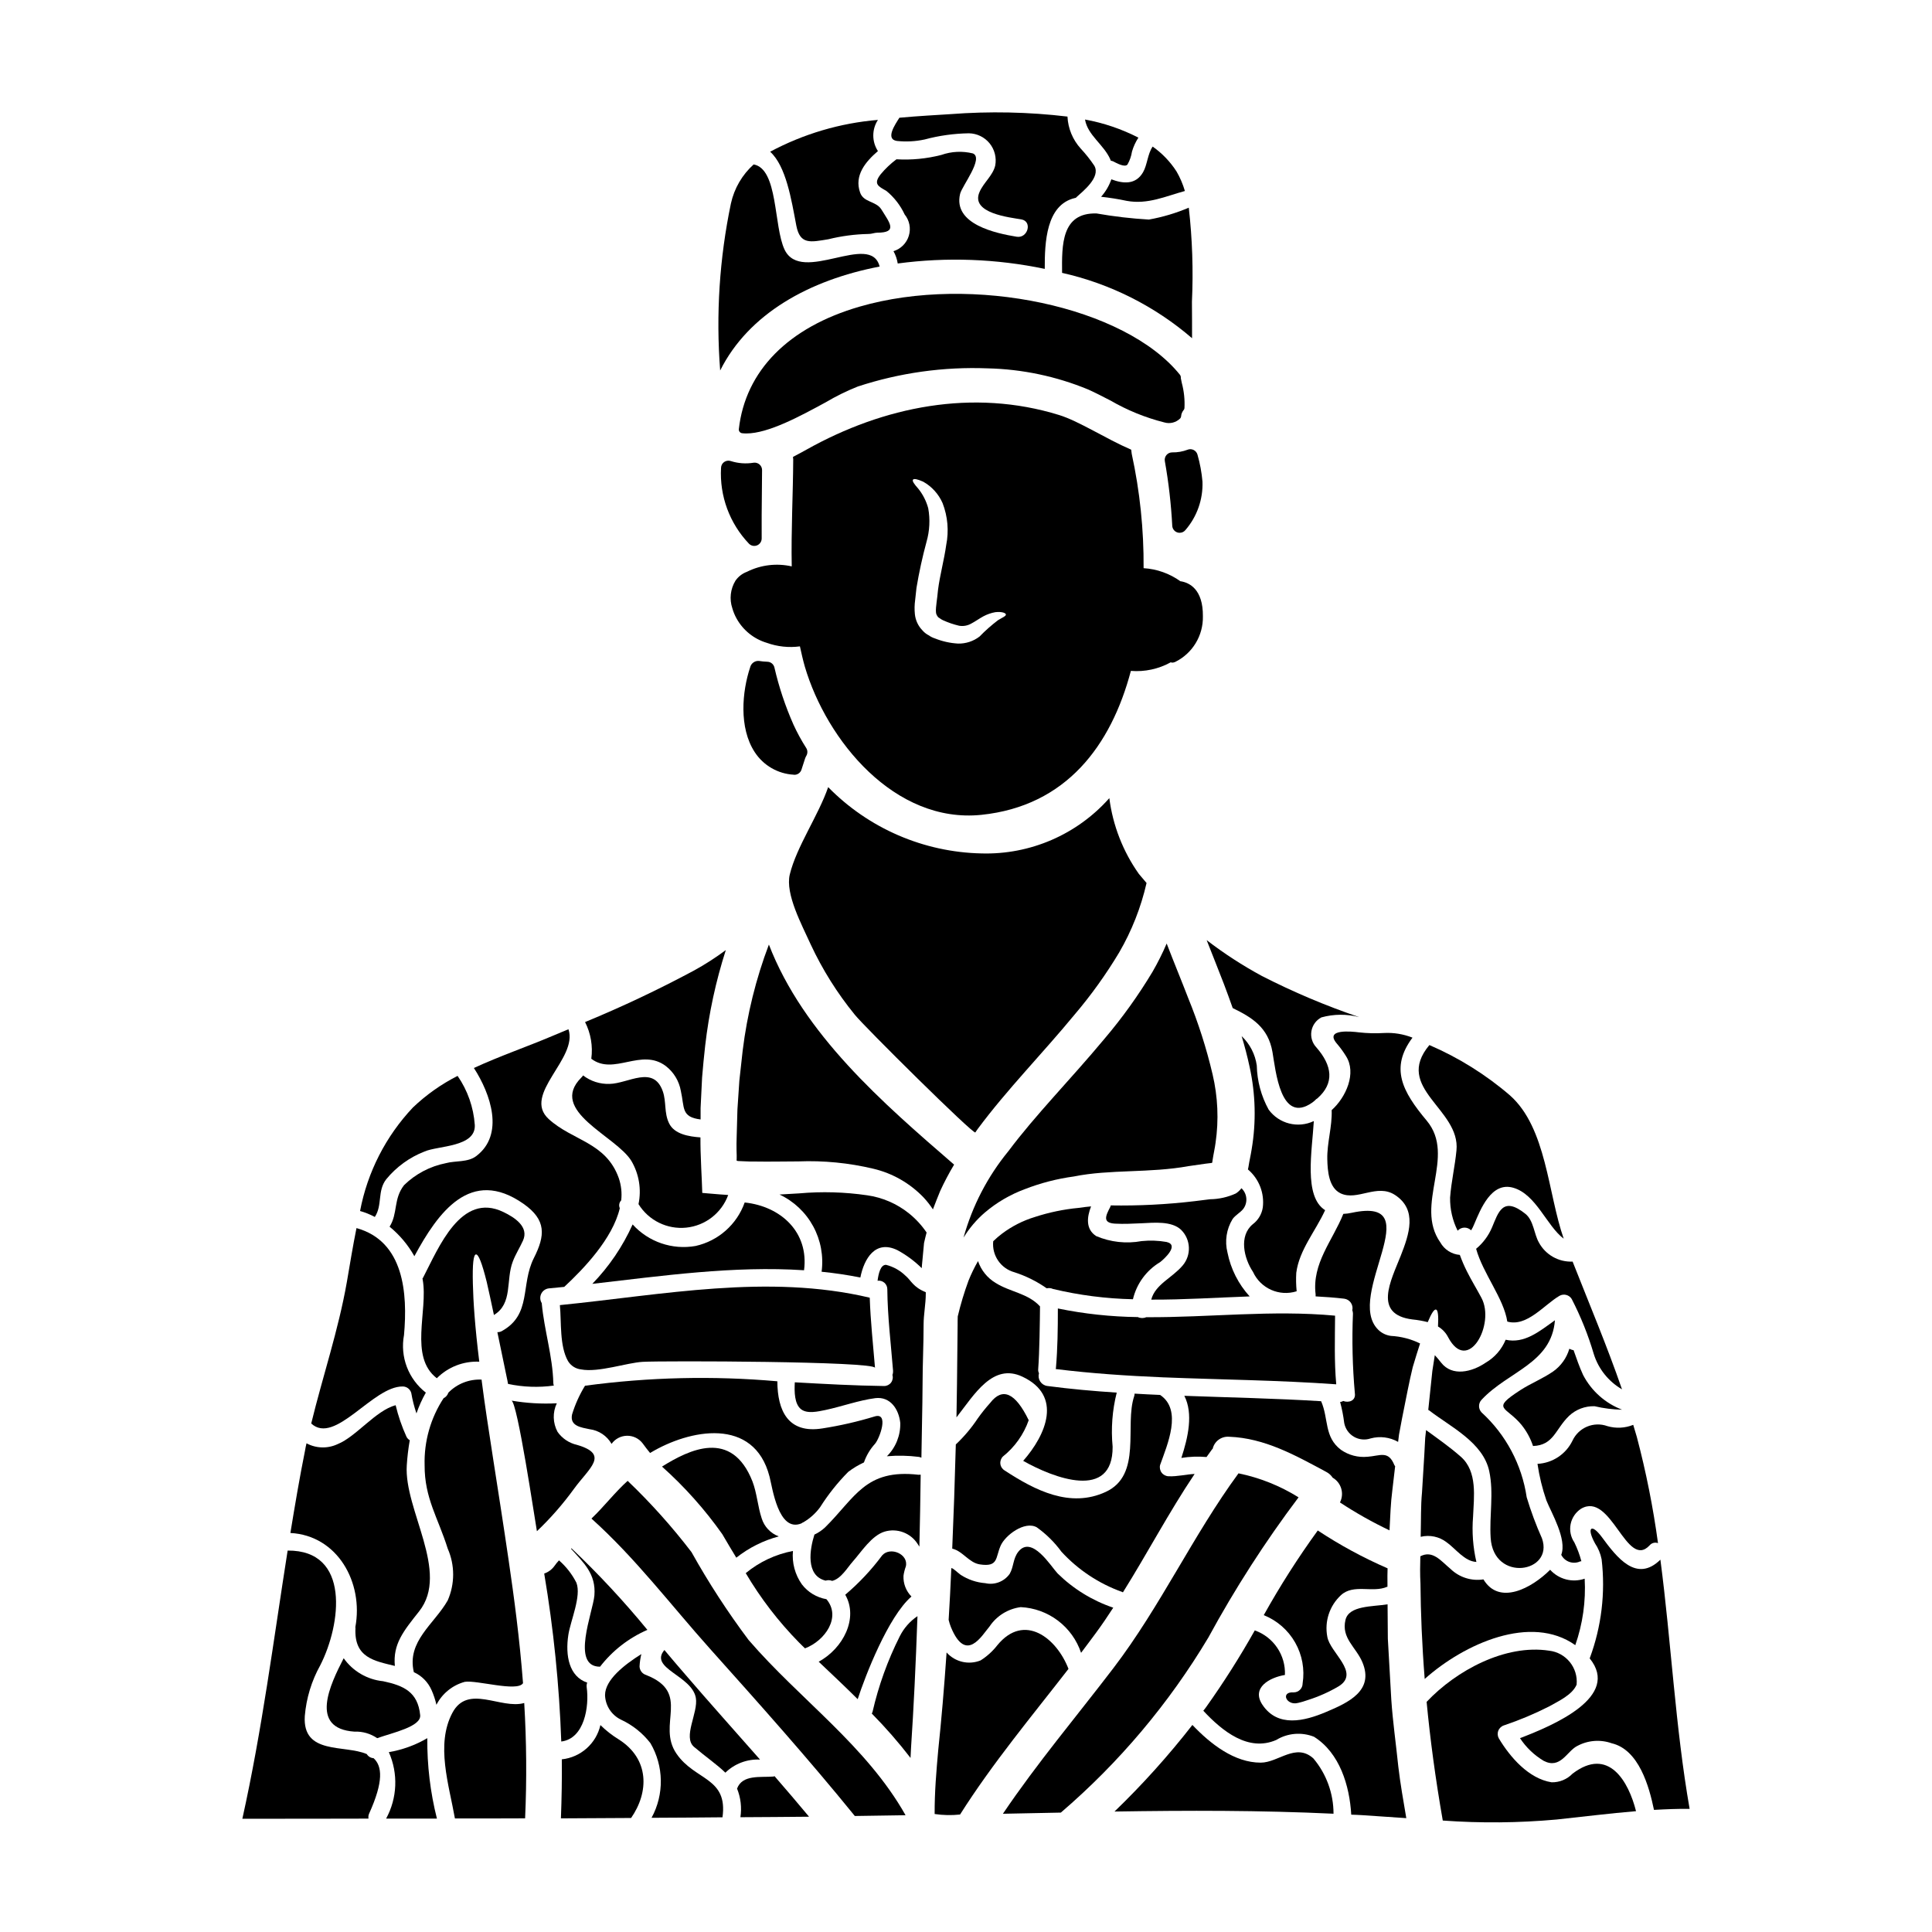 <?xml version="1.0" encoding="UTF-8"?>
<!-- Uploaded to: ICON Repo, www.svgrepo.com, Generator: ICON Repo Mixer Tools -->
<svg fill="#000000" width="800px" height="800px" version="1.1" viewBox="144 144 512 512" xmlns="http://www.w3.org/2000/svg">
 <g>
  <path d="m341.78 258.87c5.856 0 14.238-4.562 21.059-8.266 2.707-1.605 5.543-3 8.469-4.168 11.102-3.648 22.766-5.281 34.441-4.82 9.141 0.211 18.168 2.109 26.621 5.598 1.883 0.844 3.82 1.848 5.879 2.91l0.004-0.004c4.473 2.602 9.285 4.559 14.301 5.824 1.492 0.441 3.106 0.039 4.207-1.055 0.148-0.16 0.234-0.363 0.25-0.578 0.039-0.598 0.27-1.168 0.656-1.629 0.125-0.141 0.203-0.316 0.227-0.508 0.121-2.25-0.117-4.512-0.703-6.688-0.109-0.508-0.203-0.934-0.262-1.281l0.004-0.004c-0.012-0.082-0.012-0.164 0-0.246-0.004-0.227-0.078-0.441-0.219-0.617-14.531-18.105-55.004-26.742-84.898-18.082-18.895 5.473-30.27 16.996-32.016 32.461-0.059 0.539 0.328 1.023 0.867 1.086 0.367 0.047 0.742 0.066 1.113 0.066z"/>
  <path d="m458.86 408.43c-1.77-4.594-3.742-9.352-5.68-14.387-1.098 2.566-2.348 5.062-3.742 7.481-3.766 6.277-8.043 12.238-12.785 17.816-9.008 10.812-18.223 20.098-25.434 29.754h-0.004c-5.504 6.719-9.547 14.512-11.867 22.883 1.527-2.492 3.434-4.734 5.644-6.644 3.137-2.664 6.719-4.758 10.578-6.188 4.191-1.633 8.562-2.762 13.023-3.367 9.551-1.938 20.027-0.852 30.465-2.754 1.5-0.203 2.996-0.445 4.523-0.648 2.074-0.234 1.398-0.168 1.633-0.234 0.035 0 0.035-0.066 0.035-0.102 0.031-0.102 0 0.102 0.102-0.609 0.168-1.223 0.645-3.402 0.789-4.594v-0.008c0.879-6.031 0.609-12.172-0.789-18.105-1.625-6.926-3.797-13.711-6.492-20.293z"/>
  <path d="m451.44 478.48c1.055-0.816 5.168-4.523 1.734-5.336l0.004-0.004c-2.191-0.383-4.422-0.465-6.633-0.238-4.055 0.75-8.242 0.289-12.039-1.324-2.859-1.84-2.449-5.07-1.363-7.871-1.121 0.102-2.207 0.234-3.262 0.395-3.953 0.367-7.856 1.18-11.629 2.41-3.121 0.949-6.051 2.434-8.66 4.387-0.836 0.625-1.633 1.309-2.379 2.043-0.387 3.754 2 7.234 5.644 8.227 3.039 0.98 5.918 2.414 8.531 4.25 0.559-0.129 1.148-0.07 1.668 0.172 6.945 1.66 14.047 2.57 21.184 2.723 0.973-4.117 3.57-7.664 7.199-9.832z"/>
  <path d="m341.35 462.67c-2.07 5.828-6.988 10.18-13.023 11.527-6.172 1.09-12.469-1.066-16.676-5.711-2.617 5.828-6.231 11.156-10.68 15.746 18.668-2.141 37.477-4.824 56.109-3.602 1.324-10.074-6.121-16.941-15.73-17.961z"/>
  <path d="m335.91 266.43c-0.512 0.363-0.82 0.949-0.828 1.574-0.414 7.434 2.269 14.711 7.414 20.094 0.367 0.371 0.867 0.578 1.387 0.574 0.262 0 0.523-0.051 0.762-0.152 0.734-0.309 1.211-1.031 1.207-1.828-0.023-4.039 0-8.094 0.051-12.152l0.051-5.953v0.004c0.008-0.574-0.238-1.121-0.672-1.5-0.434-0.379-1.012-0.551-1.578-0.469-2.019 0.336-4.09 0.184-6.039-0.441-0.594-0.199-1.242-0.109-1.754 0.25z"/>
  <path d="m473.51 464.33c1.227-1.68 1.008-4.016-0.512-5.438-0.414 0.547-0.918 1.02-1.496 1.391-2.144 0.98-4.473 1.504-6.832 1.531-1.395 0.168-2.754 0.344-4.113 0.512-7.371 0.871-14.789 1.246-22.207 1.121-0.012 0.133-0.047 0.258-0.102 0.375-1.289 2.449-2.106 4.25 1.223 4.457 2.363 0.133 4.691 0 7.086-0.102 3.148-0.137 7.957-0.68 10.473 1.766 2.559 2.559 2.731 6.656 0.395 9.418-2.82 3.332-7.277 5-8.332 9.055 8.66 0.035 17.379-0.543 26.078-0.852-2.984-3.269-5.016-7.289-5.879-11.629-0.762-3.019-0.273-6.219 1.355-8.875 0.789-1.098 2.047-1.676 2.863-2.731z"/>
  <path d="m421.48 511.29c-0.754-0.121-1.418-0.559-1.828-1.199-0.41-0.645-0.523-1.434-0.312-2.164-0.176-0.348-0.25-0.738-0.203-1.125 0.34-4.523 0.441-12.594 0.477-16.594-3.148-3.469-7.957-3.809-11.766-6.223-2.191-1.312-3.844-3.363-4.66-5.781-0.961 1.66-1.801 3.387-2.516 5.168-1.145 3.102-2.098 6.273-2.859 9.488-0.031 0.711-0.031 1.496-0.031 2.207-0.07 5.406-0.102 10.629-0.168 15.707-0.035 3.027-0.102 5.953-0.137 8.844 4.758-6.09 9.625-14.488 17.48-10.781 10.711 5.035 6.297 15.371 0.199 22.305 8.062 4.559 23.805 10.629 23.703-3.738v0.004c-0.461-4.809-0.094-9.664 1.086-14.352-6.152-0.402-12.309-0.949-18.465-1.766z"/>
  <path d="m456.96 298.05h-0.125c-2.863-2.059-6.25-3.262-9.77-3.477 0.074-10.191-0.98-20.355-3.148-30.309-0.066-0.395-0.102-0.746-0.137-1.09-6.898-2.992-13.805-7.547-19.074-9.18-22.883-7.086-46.551-2.277-66.953 9.148-1.223 0.68-2.418 1.328-3.606 1.938v-0.004c0.039 0.227 0.059 0.453 0.066 0.684-0.051 9.176-0.574 18.789-0.395 28.34-4.008-0.914-8.211-0.402-11.887 1.438-1.23 0.457-2.289 1.281-3.035 2.363-1.332 2.191-1.637 4.863-0.82 7.297 0.27 0.953 0.652 1.867 1.133 2.731 1.727 3.109 4.606 5.418 8.012 6.43 2.805 1.008 5.812 1.328 8.766 0.934 0.395 1.785 0.789 3.566 1.285 5.309 5.777 19.652 23.836 41.688 46.789 39.34 22.562-2.328 34.418-18.453 39.633-38.148 3.676 0.297 7.359-0.5 10.586-2.289 0.109 0.02 0.203 0.105 0.316 0.105h-0.004c0.289 0 0.574-0.062 0.836-0.184 4.594-2.262 7.461-6.981 7.352-12.102 0.07-7.215-3.621-8.906-5.82-9.273zm-48.473 10.305c-1.738 1.32-3.375 2.766-4.894 4.332-1.633 1.258-3.652 1.918-5.711 1.867-2.09-0.121-4.148-0.578-6.09-1.355-0.609-0.195-1.184-0.48-1.703-0.852-0.637-0.328-1.199-0.781-1.664-1.328-1.109-1.145-1.801-2.633-1.969-4.219-0.133-1.266-0.109-2.543 0.07-3.805 0.102-1.02 0.238-2.109 0.344-3.148h-0.004c0.688-4.144 1.582-8.254 2.684-12.309 0.82-2.875 0.973-5.898 0.441-8.84-0.512-1.898-1.414-3.672-2.648-5.203-1.09-1.223-1.633-2.008-1.398-2.363s1.156-0.168 2.688 0.512h0.004c2.301 1.285 4.117 3.293 5.168 5.711 1.359 3.531 1.691 7.375 0.949 11.086-0.543 3.938-1.699 8.094-2.176 11.938-0.168 2.106-0.645 4.625-0.543 5.746 0.004 0.445 0.16 0.879 0.441 1.223 0 0.168 0.34 0.34 0.578 0.508 0.266 0.203 0.551 0.375 0.852 0.512 1.375 0.629 2.809 1.117 4.281 1.461 1.082 0.18 2.191-0.012 3.148-0.543 1.055-0.543 2.176-1.359 3.297-1.969h0.004c0.984-0.523 2.047-0.891 3.148-1.086 1.84-0.203 2.789 0.273 2.789 0.609 0.047 0.426-0.828 0.77-2.086 1.516z"/>
  <path d="m434.61 200.57c-9.352-0.273-9.215 8.398-9.148 15.742 12.73 2.856 24.559 8.805 34.445 17.32 0-3.231 0-6.426-0.031-9.656 0.383-8.32 0.105-16.66-0.836-24.938-3.394 1.445-6.941 2.5-10.574 3.148-4.644-0.27-9.273-0.809-13.855-1.617z"/>
  <path d="m438.52 191.52c-0.59 1.707-1.516 3.277-2.719 4.625 2.285 0.246 4.555 0.609 6.801 1.086 5.543 1.02 10.305-1.223 15.406-2.617-0.527-1.805-1.27-3.539-2.211-5.168-1.664-2.586-3.812-4.828-6.328-6.598-1.328 1.871-1.43 4.894-2.551 6.801-1.934 3.367-5.301 3.059-8.398 1.871z"/>
  <path d="m438.35 186.56c0.195 0.043 0.391 0.098 0.578 0.172 0.816 0.395 3.148 1.766 3.879 0.852l-0.004-0.004c0.602-1.051 1-2.203 1.184-3.398 0.379-1.312 0.953-2.562 1.699-3.707-4.453-2.285-9.219-3.902-14.145-4.797 0.68 4.148 4.969 6.633 6.691 10.539v0.004c0.051 0.109 0.09 0.223 0.117 0.34z"/>
  <path d="m458.73 263.18c-1.309 0.496-2.699 0.734-4.102 0.707-0.582 0-1.133 0.258-1.508 0.707-0.371 0.445-0.531 1.035-0.426 1.609 1.008 5.664 1.664 11.387 1.965 17.137 0.047 0.82 0.594 1.523 1.379 1.77 0.191 0.059 0.387 0.09 0.586 0.086 0.609 0.004 1.184-0.277 1.555-0.758 3.051-3.543 4.652-8.105 4.492-12.777-0.211-2.426-0.652-4.828-1.324-7.172-0.145-0.539-0.516-0.992-1.02-1.242-0.504-0.25-1.086-0.277-1.609-0.066z"/>
  <path d="m370.51 412.89c2.363 2.996 31.488 31.863 31.965 31.215 0.234-0.34 0.441-0.68 0.68-0.984 7.75-10.441 17.102-19.895 25.641-30.266l-0.004 0.004c4.383-5.152 8.336-10.66 11.809-16.461 3.328-5.731 5.773-11.934 7.246-18.395-0.68-0.82-1.363-1.598-2.043-2.418-4.207-5.949-6.891-12.844-7.82-20.07-8.57 9.664-20.988 15.027-33.898 14.652-15.312-0.328-29.891-6.633-40.613-17.566-2.586 7.519-8.363 15.742-10.168 23.125-1.258 5.203 3.231 13.43 5.543 18.566 3.102 6.656 7.019 12.902 11.664 18.598z"/>
  <path d="m374.49 487.9c-27.031-6.391-54.914-0.746-82.117 1.969 0.441 4.492-0.137 10.816 2.172 14.863v-0.004c0.75 1.219 2.019 2.023 3.438 2.18 4.625 0.883 12.102-1.77 16.355-2.008 5.269-0.309 61.402-0.168 61.547 1.598-0.508-6.184-1.188-12.375-1.395-18.598z"/>
  <path d="m354.53 349.33c0.844 0 1.594-0.543 1.863-1.344l0.977-3.019c0.094-0.254 0.211-0.5 0.348-0.73 0.348-0.633 0.324-1.406-0.066-2.016-1.277-1.996-2.41-4.082-3.394-6.234-2.152-4.863-3.836-9.922-5.031-15.105-0.203-0.859-0.957-1.48-1.84-1.512-0.77-0.023-1.539-0.098-2.301-0.219-1.082-0.066-2.055 0.664-2.297 1.723-2.102 6.297-3.047 15.965 1.238 22.477 2.297 3.512 6.129 5.723 10.32 5.953z"/>
  <path d="m447.77 493.07c-0.719 0.312-1.535 0.301-2.242-0.031-7.117-0.086-14.211-0.848-21.184-2.281 0 5.578-0.066 10.539-0.512 15.781-0.004 0.094-0.027 0.188-0.066 0.27 9.52 1.18 19.043 1.801 28.594 2.207h0.102c15.234 0.613 30.469 0.746 45.656 1.84-0.547-6.055-0.344-12.105-0.309-18.191-16.68-1.566-33.41 0.508-50.039 0.406z"/>
  <path d="m528.29 461.38c-0.047 3.043 0.637 6.055 2.004 8.773 0.449-0.504 1.086-0.801 1.762-0.82 0.676-0.02 1.328 0.242 1.809 0.719 0.32-0.516 0.594-1.062 0.816-1.633 1.664-3.91 4.523-11.324 10.336-9.656 6.086 1.73 8.875 10.133 13.383 13.496-4.215-12.035-4.523-29.312-14.215-37.945h0.004c-6.41-5.516-13.621-10.02-21.387-13.363-9.594 11.457 8.297 16.926 7.176 27.945-0.398 4.188-1.383 8.301-1.688 12.484z"/>
  <path d="m547.21 521.6c1.348 1.672 2.383 3.57 3.059 5.609 5.512-0.203 5.879-4.457 9.551-7.988l0.004-0.004c1.824-1.715 4.262-2.633 6.766-2.551 2.387 0.566 4.828 0.871 7.277 0.918-4.457-1.699-8.137-4.981-10.336-9.215-0.988-2.141-1.734-4.352-2.519-6.562v0.004c-0.219-0.027-0.438-0.086-0.645-0.172-0.152-0.082-0.312-0.152-0.477-0.203-0.699 2.414-2.195 4.523-4.246 5.984-2.789 1.941-5.902 3.148-8.773 5-7.902 5.133-3.785 4.18 0.34 9.18z"/>
  <path d="m551.82 473.27c-1.328-2.309-1.363-5.844-3.606-7.617-5.984-4.758-7.141-0.34-8.805 3.606l-0.004 0.004c-0.926 2.203-2.375 4.152-4.219 5.68 1.84 6.598 7.312 13.125 8.266 19.285 5.199 1.496 9.793-4.488 13.84-6.832 1.129-0.629 2.555-0.254 3.227 0.848 2.406 4.668 4.367 9.551 5.852 14.59 1.234 3.941 3.902 7.281 7.477 9.352-3.938-11.414-8.637-22.547-13.09-33.852-3.703 0.168-7.18-1.797-8.938-5.062z"/>
  <path d="m361.36 543.39c2.129-3.363 4.613-6.484 7.414-9.316 1.293-0.992 2.695-1.836 4.18-2.516 0.629-1.824 1.625-3.504 2.926-4.93 1.258-1.461 3.809-8.496-0.133-7.242-4.5 1.371-9.094 2.422-13.742 3.148-9.18 1.496-11.969-4.723-12-12.48-16.98-1.496-34.078-1.102-50.973 1.18-1.461 2.383-2.617 4.945-3.434 7.621-0.645 3.094 2.449 3.434 4.691 3.91v-0.004c2.426 0.32 4.562 1.754 5.781 3.879 0.945-1.332 2.473-2.133 4.106-2.152 1.633-0.02 3.18 0.742 4.16 2.051 0.613 0.887 1.297 1.699 1.941 2.516 10.473-6.324 27.551-9.656 31.656 6.258 0.746 2.785 2.309 14.895 8.43 12.41 0.164-0.133 0.348-0.238 0.543-0.309 1.746-1.02 3.262-2.387 4.453-4.023z"/>
  <path d="m539.04 551.55c0.746 11.898 16.832 9.281 13.598 0.133-1.578-3.535-2.93-7.168-4.047-10.879-1.281-8.656-5.508-16.605-11.969-22.508-0.883-0.938-0.883-2.398 0-3.336 7.109-7.617 18.531-9.59 19.453-21.082-4.25 3.059-8.129 6.254-13.059 5.168h-0.004c-1.047 2.559-2.91 4.699-5.301 6.086-3.641 2.484-8.875 3.742-11.809-0.031-0.578-0.746-1.121-1.398-1.664-1.969-0.203 1.289-0.395 2.652-0.648 4.148-0.305 2.957-0.676 6.422-1.086 10.371 0.102 0.066 0.203 0.066 0.309 0.168 5.477 4.25 14.215 8.398 15.848 16.047 1.258 5.856 0.004 11.762 0.379 17.684z"/>
  <path d="m569.98 521.94c-3.613-1.309-7.625 0.359-9.25 3.84-1.738 3.594-5.297 5.953-9.281 6.156 0.484 3.297 1.273 6.539 2.359 9.691 1.324 3.297 5.512 10.305 3.938 14.418 0.934 1.84 3.16 2.609 5.031 1.734 0.102-0.035 0.203 0 0.309-0.035h-0.004c-0.457-1.723-1.082-3.398-1.867-5-0.961-1.41-1.316-3.148-0.984-4.824 0.332-1.672 1.324-3.144 2.75-4.082 8.027-4.723 12.035 16.289 18.191 9.691 0.539-0.645 1.43-0.879 2.215-0.578-1.293-9.492-3.168-18.895-5.613-28.156-0.309-1.055-0.645-2.109-0.953-3.195-2.18 0.875-4.586 0.996-6.84 0.34z"/>
  <path d="m495.17 464.71c-5.746-3.602-3.434-15.812-2.992-23.617-4.199 1.996-9.223 0.727-11.969-3.027-1.98-3.586-3.059-7.598-3.148-11.691-0.418-2.977-1.832-5.723-4.012-7.789 0.816 2.719 1.527 5.406 2.106 8.129v-0.004c1.586 7.188 1.773 14.609 0.547 21.867-0.309 1.969-0.578 2.859-0.852 4.691-0.035 0.168-0.102 0.395-0.137 0.645 2.938 2.484 4.418 6.285 3.938 10.102-0.273 1.762-1.227 3.348-2.652 4.418-3.738 3.094-2.363 9.012 0.07 12.648v0.004c2.012 4.375 6.969 6.57 11.559 5.113-0.164-1.625-0.199-3.262-0.102-4.894 0.777-6.051 5.094-11.016 7.644-16.594z"/>
  <path d="m531.11 530.03c-2.894-2.551-6.055-4.758-9.184-7.039-0.066 0.68-0.133 1.359-0.234 2.074-0.07 1.43-0.168 2.926-0.238 4.488-0.203 3.094-0.395 6.426-0.609 9.961-0.344 3.543-0.238 7.348-0.344 11.359v0.395c2.375-0.578 4.891-0.055 6.836 1.426 2.516 1.801 4.758 5.07 7.922 5.238-0.91-3.918-1.211-7.957-0.883-11.969 0.203-5.152 1.258-11.988-3.266-15.934z"/>
  <path d="m470.68 411.15c5.117 2.484 9.418 5.117 10.539 11.664 0.852 4.828 2.109 19.285 10.539 13.383 0.309-0.203 0.477-0.395 0.746-0.613h0.008c0.152-0.203 0.352-0.367 0.578-0.477 4.625-4.047 3.981-8.703-0.234-13.531l-0.004-0.004c-1.086-1.148-1.574-2.742-1.312-4.305s1.238-2.914 2.641-3.648c3.277-0.906 6.738-0.934 10.027-0.07-8.855-3.004-17.48-6.652-25.809-10.914-5.117-2.769-10.004-5.941-14.621-9.488 1.531 3.91 3.094 7.785 4.559 11.594 0.812 2.16 1.598 4.269 2.344 6.41z"/>
  <path d="m378.88 194.58c2.07 1.691 3.734 3.832 4.863 6.258 1.285 1.582 1.699 3.699 1.105 5.648-0.594 1.953-2.117 3.481-4.066 4.078 0.566 1.012 0.945 2.117 1.125 3.262 12.973-1.734 26.152-1.25 38.965 1.43-0.035-7.039 0.375-16.969 7.953-18.77 0.102-0.031 0.203-0.031 0.309-0.066 0.035-0.035 0.035-0.102 0.102-0.137 1.836-1.664 6.461-5.301 4.793-8.328v-0.004c-1.082-1.625-2.301-3.16-3.637-4.59-2.109-2.332-3.348-5.324-3.5-8.469-10.293-1.227-20.68-1.441-31.012-0.645-3.637 0.238-8.363 0.477-13.531 0.953-1.09 1.734-3.844 5.68-0.648 6.156l-0.004-0.004c2.457 0.262 4.938 0.129 7.348-0.391 3.828-1.031 7.769-1.578 11.73-1.637 2.121 0.035 4.121 1 5.465 2.641 1.344 1.645 1.895 3.793 1.512 5.879-0.613 2.684-3.148 4.59-4.184 7.086-2.414 5.609 8.129 6.691 11.086 7.207 3.027 0.512 1.73 5.117-1.258 4.594-5.371-0.887-16.902-3.266-14.957-11.359 0.508-2.109 6.324-9.445 3.402-10.711h-0.004c-2.766-0.688-5.672-0.551-8.363 0.395-3.883 1-7.898 1.391-11.902 1.156-1.547 1.156-2.953 2.488-4.184 3.973-2.043 2.598-0.582 3.207 1.492 4.394z"/>
  <path d="m356.5 563.86c-1.816-2.57-2.656-5.707-2.359-8.84-4.602 0.875-8.902 2.898-12.512 5.879 3.93 6.66 8.656 12.812 14.074 18.332 0.512 0.543 1.09 1.055 1.633 1.598 5.371-2.039 9.66-8.332 5.68-13.023v-0.004c-2.594-0.441-4.922-1.852-6.516-3.941z"/>
  <path d="m360.96 584.37c3.469 3.297 6.969 6.566 10.336 9.93 2.008-6.188 8.094-21.895 14.25-27.203-1.445-1.461-2.211-3.461-2.109-5.512 0.117-0.832 0.324-1.652 0.613-2.445 0.816-3.262-4.117-5.371-6.258-2.957-2.852 3.844-6.141 7.348-9.793 10.438 3.57 6.223-0.578 14.25-7.039 17.75z"/>
  <path d="m345.86 546.39c-1.055-3.148-1.258-6.691-2.449-9.793-5.512-14.012-16.762-8.434-23.973-3.938 5.988 5.352 11.352 11.363 15.984 17.922 1.223 2.074 2.449 4.184 3.703 6.223 3.328-2.629 7.156-4.551 11.258-5.644-2.168-0.801-3.84-2.562-4.523-4.769z"/>
  <path d="m413.86 555.23c-1.43 1.836-1.18 3.938-2.277 5.848-1.453 2.059-4.004 3.039-6.457 2.481-2.328-0.18-4.574-0.938-6.531-2.207-1.121-0.82-1.871-1.699-2.484-1.801-0.199 4.758-0.441 9.316-0.711 13.738v-0.004c0.156 0.66 0.359 1.309 0.613 1.941 4.012 9.723 8.195 2.172 10.234-0.203v-0.004c1.887-2.816 4.902-4.68 8.266-5.113 3.57 0.172 7.008 1.422 9.859 3.582s4.988 5.133 6.125 8.523c1.324-1.77 2.648-3.504 3.938-5.269 1.598-2.176 3.125-4.422 4.59-6.691h-0.004c-5.539-1.875-10.586-4.981-14.754-9.082-1.734-1.828-6.836-10.262-10.406-5.738z"/>
  <path d="m511.59 564.52h0.102v-0.852c-0.035-1.395 0-2.719 0.031-4.047v0.004c-6.445-2.801-12.637-6.156-18.5-10.031-5.215 7.188-9.996 14.68-14.316 22.438 3.516 1.402 6.449 3.961 8.32 7.25 1.871 3.289 2.57 7.117 1.98 10.855 0 1.305-1.055 2.359-2.359 2.359-3.637-0.238-1.938 3.637 1.18 2.785v0.004c0.863-0.203 1.711-0.453 2.547-0.75 2.875-0.906 5.637-2.141 8.23-3.672 5.711-3.606-2.363-8.875-3.059-13.125-0.77-4.039 0.59-8.188 3.602-10.984 3.328-3.102 8.43-0.551 12.242-2.234z"/>
  <path d="m512.98 538.97c0.273-2.242 0.512-4.352 0.746-6.391l0.004-0.004c-0.074-0.098-0.145-0.199-0.207-0.305-1.598-3.977-3.773-2.449-7.141-2.207l0.004-0.004c-2.481 0.238-4.965-0.414-7.008-1.836-4.523-3.402-3.227-8.227-5.269-12.887-12.07-0.746-24.176-0.984-36.246-1.43 2.414 4.762 0.988 11.02-0.789 16.461 2.203-0.355 4.445-0.434 6.668-0.238 0.477-0.645 0.918-1.289 1.395-1.938 0.059-0.098 0.141-0.18 0.234-0.242 0.457-1.996 2.309-3.359 4.356-3.195 9.445 0.344 17.582 4.934 25.742 9.316h-0.004c0.691 0.352 1.281 0.883 1.703 1.531 2.285 1.324 3.137 4.207 1.934 6.562 4.203 2.766 8.59 5.238 13.133 7.398 0.203-3.727 0.305-7.297 0.746-10.594z"/>
  <path d="m441.58 566c6.496-10.371 12.203-21.254 19.008-31.387-2.242 0.102-4.625 0.715-6.867 0.613-0.734-0.012-1.422-0.359-1.863-0.941-0.445-0.586-0.598-1.34-0.418-2.047 1.906-5.371 5.988-14.562 0-18.566-2.277-0.102-4.523-0.203-6.766-0.344 0 0.23-0.035 0.461-0.102 0.68-2.617 7.719 2.211 20.859-7.551 25.367-9.418 4.352-18.699-0.395-26.766-5.68-0.629-0.367-1.051-1.008-1.145-1.734-0.094-0.723 0.156-1.449 0.672-1.969 3.137-2.5 5.508-5.836 6.836-9.621-3.539-7.277-6.941-8.809-10.203-4.594-1.176 1.309-2.277 2.684-3.297 4.117-1.668 2.516-3.617 4.828-5.816 6.898-0.262 9.762-0.578 18.965-0.953 27.609 0.066 0 0.102 0 0.133 0.035 2.723 0.711 4.352 3.738 7.211 4.148 4.934 0.746 4.082-1.766 5.477-4.934 1.18-2.754 6.356-6.691 9.59-4.894v0.004c2.508 1.789 4.715 3.973 6.531 6.461 4.422 4.816 9.957 8.48 16.117 10.676 0.07 0.035 0.105 0.07 0.172 0.102z"/>
  <path d="m498.26 420.54c0.891 1.035 1.699 2.137 2.418 3.301 2.926 4.523 0 10.984-3.773 14.352 0.168 4.383-1.258 8.637-1.156 13.023 0.066 3.094 0.395 7.582 3.57 9.055 4.422 2.039 9.59-2.688 14.352 0.395 6.019 3.914 3.773 10.441 1.531 16.137-2.621 6.633-7.414 15.539 3.125 16.867l-0.004-0.004c1.363 0.137 2.715 0.375 4.043 0.711 1.023-2.449 1.734-3.469 2.211-3.328 0.477 0.137 0.68 1.574 0.508 4.488h0.004c1.129 0.66 2.047 1.629 2.652 2.789 5.269 10.062 12.617-3.438 8.844-10.406-1.258-2.363-2.652-4.625-3.844-7.008-0.711-1.41-1.332-2.863-1.871-4.348-2.164-0.172-4.102-1.41-5.168-3.305-7.008-9.961 4.328-22.781-3.606-32.273-6.527-7.785-9.758-13.977-3.773-22-2.422-0.957-5.019-1.375-7.617-1.227-2.176 0.129-4.359 0.07-6.527-0.168-1.902-0.246-9.285-1.027-5.918 2.949z"/>
  <path d="m384.01 482.12c-1.445-1.422-3.242-2.43-5.203-2.926-1.496-0.035-2.008 2.414-2.242 4.215h-0.004c0.652-0.094 1.309 0.102 1.809 0.531 0.496 0.43 0.781 1.055 0.777 1.711 0.066 7.242 0.949 14.418 1.527 21.648 0.023 0.371-0.035 0.742-0.168 1.086 0.203 0.695 0.066 1.441-0.371 2.019-0.434 0.574-1.117 0.91-1.836 0.906-7.871-0.102-15.781-0.543-23.668-0.984-0.137 2.547-0.102 5.746 1.664 7.141 1.664 1.289 4.559 0.578 6.426 0.203 4.352-0.922 8.875-2.586 13.262-3.148 3.981-0.477 6.223 2.957 6.598 6.562 0.09 3.309-1.191 6.512-3.543 8.84 2.82-0.246 5.66-0.188 8.465 0.168 0.234 0.047 0.461 0.113 0.68 0.207 0.07-6.297 0.277-12.82 0.309-19.586 0-5.117 0.273-10.336 0.273-15.707 0-2.688 0.578-5.406 0.578-8.16v-0.395c-3.398-1.379-3.875-3.109-5.332-4.332z"/>
  <path d="m382.45 577.63c-3.199 6.356-5.617 13.066-7.211 19.996-0.051 0.168-0.117 0.328-0.207 0.477 3.66 3.711 7.09 7.641 10.27 11.766 0.066-0.918 0.102-1.801 0.137-2.754 0.68-10.203 1.246-21.809 1.699-34.816l0.004-0.004c-2 1.344-3.613 3.184-4.691 5.336z"/>
  <path d="m362.65 548.78c-0.832 0.777-1.785 1.422-2.82 1.902-1.223 3.84-2.414 10.883 2.961 12.203 0.566-0.184 1.184-0.16 1.734 0.066 2.363-0.543 4.078-3.57 5.477-5.137 2.273-2.551 4.965-6.867 8.43-7.922 3.332-0.984 6.914 0.363 8.773 3.297 0.137 0.203 0.309 0.445 0.441 0.68 0.137-6.086 0.273-12.445 0.344-19.074l-0.004 0.004c-0.18 0.027-0.363 0.039-0.547 0.031-14.141-1.641-16.793 6.074-24.789 13.949z"/>
  <path d="m396.85 452.64c-18.961-16.391-39.91-34.535-49.086-58.32-3.426 9.039-5.758 18.457-6.941 28.055-0.309 2.719-0.578 5.402-0.883 7.988-0.172 2.625-0.344 5.176-0.512 7.652-0.066 2.481-0.137 4.894-0.203 7.277-0.031 1.18-0.066 2.363-0.031 3.5 0.031 0.789 0.066 2.144 0.031 2.449l-0.031 0.309v-0.004c0.07 0.051 0.152 0.082 0.234 0.105 0.102 0 0.035 0.035 0.234 0.035l1.465 0.066c0.984 0.035 1.969 0.102 2.961 0.066 3.938 0.07 7.82-0.031 11.492-0.031h0.004c6.676-0.262 13.355 0.391 19.855 1.938 5.113 1.203 9.762 3.875 13.383 7.68 0.891 0.965 1.695 2 2.414 3.098 0.578-1.598 1.258-3.195 1.906-4.828h-0.004c1.109-2.41 2.348-4.762 3.711-7.035z"/>
  <path d="m384.89 465.56c-3.199-2.566-7.027-4.223-11.086-4.797-5.957-0.867-11.992-1.039-17.988-0.508-1.699 0.102-3.434 0.203-5.234 0.305 3.789 1.785 6.914 4.731 8.918 8.41s2.785 7.902 2.234 12.055c3.438 0.344 6.867 0.852 10.27 1.531 0.988-5 3.981-10.102 9.84-7.242h-0.004c2.359 1.277 4.523 2.879 6.43 4.762 0.031-0.609 0.102-1.254 0.168-1.938 0.133-1.574 0.309-3.129 0.441-4.723 0.203-0.953 0.445-1.871 0.68-2.785v-0.004c-1.297-1.91-2.867-3.617-4.668-5.066z"/>
  <path d="m323.28 608.75c-5.336-7.754 4.047-16.117-8.059-20.859l0.004-0.004c-1.012-0.305-1.711-1.223-1.738-2.277 0.055-1.102 0.215-2.191 0.477-3.262-4.555 2.856-9.621 6.832-9.621 10.879v0.07c0.113 2.727 1.703 5.176 4.144 6.391 3.09 1.422 5.793 3.566 7.875 6.254 3.574 6.086 3.688 13.598 0.305 19.793 6.254-0.031 12.547-0.066 18.801-0.133 1.484-10.629-7.289-9.676-12.188-16.852z"/>
  <path d="m325.52 587.66c-1.84-2.106-3.641-4.246-5.445-6.391-4.148 4.894 7.277 6.734 8.332 12.688 0.68 3.938-3.543 10.371-0.477 12.988 3.195 2.719 6.121 4.691 8.297 6.832l0.004-0.004c2.445-2.379 5.773-3.637 9.184-3.465-6.633-7.551-13.332-14.996-19.895-22.648z"/>
  <path d="m342.39 578.62c-5.559-7.414-10.617-15.195-15.133-23.289-5.144-6.727-10.801-13.043-16.926-18.891-3.438 3.094-6.223 6.801-9.59 9.996 11.664 10.473 21.016 22.883 31.453 34.547 13.055 14.586 25.945 29.004 38.289 44.207 0.02 0.016 0.031 0.039 0.035 0.066l13.465-0.203c-10.414-18.445-27.922-30.586-41.594-46.434z"/>
  <path d="m348.99 614.8c-3.504 0.277-8.266-0.574-9.66 3.199v0.004c0.969 2.398 1.277 5.019 0.887 7.578 6.055-0.035 12.137-0.066 18.191-0.133-3.027-3.606-6.055-7.211-9.148-10.746-0.102 0.031-0.168 0.066-0.27 0.098z"/>
  <path d="m488.13 540.81c-4.883-3.051-10.273-5.203-15.914-6.359-12.105 16.492-20.641 35.227-33.152 51.617-9.84 12.891-20.234 25.191-29.281 38.598l15.352-0.309c15.457-13.258 28.66-28.934 39.105-46.414 7.039-12.949 15.023-25.359 23.891-37.133z"/>
  <path d="m509.21 496.36c-9.008-8.973 14.078-35.426-6.902-30.977-0.762 0.176-1.535 0.281-2.312 0.309-2.891 7.176-8.332 13.09-7.344 21.32 0.016 0.18 0.016 0.363 0 0.543 2.516 0.137 5.031 0.309 7.551 0.609 0.711 0.082 1.355 0.465 1.77 1.047 0.414 0.586 0.562 1.316 0.406 2.016 0.109 0.293 0.168 0.605 0.168 0.918-0.289 7.043-0.121 14.098 0.508 21.117 0.273 1.941-1.629 2.586-3.094 2.008-0.242 0.16-0.523 0.254-0.812 0.27 0.492 1.832 0.855 3.695 1.086 5.578 0.289 1.527 1.227 2.856 2.57 3.637s2.961 0.941 4.434 0.441c2.453-0.664 5.07-0.332 7.277 0.922 0.066-0.645 0.168-1.297 0.234-1.906 0.273-1.465 0.543-2.859 0.789-4.215 1.086-5.406 1.938-9.965 2.859-13.707 0.711-2.414 1.359-4.457 1.938-6.254-2.41-1.184-5.039-1.867-7.719-2.008-1.289-0.164-2.488-0.75-3.406-1.668z"/>
  <path d="m561.47 579.98c1.977-5.652 2.82-11.637 2.484-17.613-3.246 1.117-6.848 0.188-9.148-2.363-4.894 4.894-13.5 9.52-17.68 2.551-3.152 0.488-6.352-0.516-8.66-2.719-2.617-2.176-4.762-5.117-8.062-3.402-0.066 2.309-0.102 4.723 0.035 7.207 0.066 7.688 0.395 16.137 1.121 25.301 10.496-9.371 28.18-17.293 39.91-8.961z"/>
  <path d="m560.73 614.05c-1.449 1.5-3.457 2.324-5.543 2.277-6.055-0.953-10.98-6.629-13.977-11.629v0.004c-0.355-0.637-0.406-1.395-0.133-2.07 0.27-0.676 0.836-1.191 1.531-1.402 4.129-1.391 8.152-3.086 12.035-5.066 2.383-1.359 6.019-2.992 7.176-5.711 0.434-4.496-2.824-8.508-7.312-9.008-11.559-1.77-24.586 5.234-32.438 13.566 0.918 9.691 2.309 20.195 4.281 31.453 10.047 0.727 20.133 0.633 30.164-0.273 7.039-0.746 14.043-1.633 21.051-2.211-1.973-7.856-7.281-17.238-16.836-9.93z"/>
  <path d="m584.02 557.33c-6.324 6.191-11.492-0.508-15.539-6.019-2.82-3.773-4.047-2.414-1.801 1.668l-0.004 0.004c0.867 1.281 1.469 2.727 1.77 4.246 1.043 8.855-0.031 17.828-3.133 26.188 0 0.031 0 0.031-0.035 0.066 8.266 10.168-9.484 17.711-18.465 21.148 1.617 2.453 3.769 4.512 6.297 6.019 4.422 2.273 6.121-2.519 8.809-3.914v0.004c2.824-1.555 6.176-1.824 9.215-0.75 7.176 1.699 9.895 11.391 11.188 17.648 3.148-0.172 6.297-0.309 9.445-0.273-3.805-21.793-4.859-44.066-7.746-66.035z"/>
  <path d="m363.54 207.4c3.453-0.852 6.988-1.32 10.539-1.395h0.102c0.852 0 1.598-0.34 2.277-0.34 5.543 0 3.332-2.586 1.121-6.156-1.43-2.277-4.723-1.801-5.644-4.488-1.598-4.492 1.395-8.129 4.723-10.984l0.004 0.004c-1.641-2.512-1.641-5.758 0-8.266-9.996 0.832-19.715 3.703-28.562 8.43 4.215 3.844 5.609 12.594 6.934 19.59 0.992 5.102 3.75 4.387 8.508 3.606z"/>
  <path d="m512.71 594.46c-0.309-5.676-0.613-11.047-0.918-16.184-0.035-3.148-0.035-6.156-0.07-9.113-4.078 0.645-10.234 0.309-11.152 4.113-1.18 4.859 2.82 7.242 4.488 11.258 3.148 7.516-3.738 10.676-9.625 13.156-5.711 2.414-12.82 4.215-16.898-1.938-2.996-4.559 2.004-7.211 5.984-7.871 0.219-5.262-3.023-10.051-7.988-11.809-3.922 6.981-8.215 13.746-12.855 20.27-0.234 0.34-0.508 0.68-0.789 1.02 5.066 5.445 11.934 10.949 19.312 7.754h0.004c3.023-1.848 6.738-2.16 10.027-0.852 6.801 4.281 9.418 12.922 9.863 20.641 0.984 0.035 1.969 0.066 2.957 0.133 3.84 0.238 7.719 0.547 11.633 0.789-0.789-4.656-1.598-9.215-2.109-13.598-0.641-6.207-1.488-12.125-1.863-17.77z"/>
  <path d="m307.98 604.97c-1.758-1.078-3.391-2.359-4.863-3.809-1.117 4.906-5.231 8.555-10.234 9.082 0.066 5.031-0.035 10.27-0.234 15.641l18.598-0.102c4.762-6.84 4.894-15.645-3.266-20.812z"/>
  <path d="m478.1 611.12c-6.969 0-13.297-4.93-18.105-9.992-6.328 8.129-13.227 15.801-20.641 22.949 19.344-0.309 38.66-0.34 58.043 0.578v0.004c0.004-5.363-1.887-10.555-5.34-14.66-4.676-4.215-9.266 1.121-13.957 1.121z"/>
  <path d="m408.32 579.98c-1.238 1.598-2.746 2.969-4.457 4.047-3.148 1.27-6.754 0.426-9.008-2.109-0.645 9.422-1.383 18.035-2.211 25.844-0.508 5.68-0.984 11.258-0.953 16.969 2.227 0.332 4.492 0.379 6.734 0.137 8.637-13.637 18.895-25.91 28.734-38.598-3.133-8.16-11.699-14.961-18.84-6.289z"/>
  <path d="m245.52 589.54c-4.199-0.426-8.004-2.648-10.441-6.09-3.57 6.938-9.25 18.633 2.856 19.453v-0.004c2.141-0.086 4.25 0.523 6.019 1.734 4.117-1.461 11.734-3.059 11.395-6.121-0.617-6.152-4.391-7.82-9.828-8.973z"/>
  <path d="m259.76 509.25c2.969-2.981 7.051-4.574 11.254-4.387-1.156-9.316-1.598-16.082-1.699-20.641-0.133-5.371 0.168-7.719 0.82-7.785 0.648-0.066 1.574 2.141 2.856 7.309 0.543 2.312 1.156 5.238 1.906 8.742 5.066-3.062 3.094-9.219 5-14.168 0.711-1.906 1.836-3.637 2.684-5.512 1.699-3.672-2.207-6.191-5.199-7.621-11.223-5.402-17.137 9.488-21.219 17.32-0.035 0.133-0.137 0.203-0.203 0.305 0 0.102 0.066 0.203 0.066 0.344 1.457 8.242-3.68 20.379 3.734 26.094z"/>
  <path d="m246.36 456.51c2.691-3.277 6.18-5.809 10.133-7.344 3.543-1.574 13.637-1.121 13.332-7.039-0.324-4.664-1.898-9.156-4.559-13.004-4.332 2.199-8.316 5.016-11.832 8.367-7.195 7.621-12.059 17.141-14.012 27.438 1.355 0.379 2.668 0.91 3.91 1.574 2.074-3.137 0.613-6.894 3.027-9.992z"/>
  <path d="m250.72 511.43c1.059 0 1.992 0.711 2.273 1.734 0.309 1.836 0.77 3.644 1.375 5.406 0.652-1.91 1.484-3.754 2.484-5.512-2.273-1.766-4.016-4.125-5.039-6.82-1.02-2.691-1.277-5.613-0.746-8.445 0.988-11.047 0-24.855-12.594-28.34-0.953 4.723-1.734 9.52-2.551 14.281-2.242 12.789-6.391 24.957-9.445 37.508 6.32 5.832 16.316-9.914 24.242-9.812z"/>
  <path d="m258.36 591.88c0.562 1.258 0.996 2.566 1.297 3.91 1.539-2.996 4.266-5.203 7.516-6.086 3.148-0.512 13.84 2.719 15.402 0.395h0.035c-0.918-11.973-2.383-22.828-3.809-32.578-2.922-19.961-5.609-35.566-7.141-47.57 0-0.133-0.031-0.234-0.031-0.34h-0.004c-3.297-0.156-6.504 1.105-8.809 3.469-0.199 0.637-0.656 1.168-1.258 1.457-3.449 5.266-5.203 11.461-5.031 17.754-0.035 8.773 3.57 13.941 6.121 22.102v-0.004c1.922 4.379 1.922 9.363 0 13.742-3.543 6.254-10.914 10.812-8.977 19.008h-0.004c2.098 0.949 3.766 2.637 4.691 4.742z"/>
  <path d="m300.7 424.58c5.984 4.559 13.23-2.992 19.754 1.941h0.004c2.086 1.621 3.504 3.957 3.969 6.562 1.02 4.523 0.035 6.934 5.238 7.586v-3.027c0.133-2.625 0.266-5.312 0.395-8.062 0.203-2.754 0.512-5.578 0.82-8.465v-0.004c0.988-8.602 2.82-17.086 5.469-25.332-2.711 2.023-5.562 3.856-8.531 5.477-9.355 5.012-18.957 9.555-28.77 13.602 1.523 3 2.102 6.391 1.652 9.723z"/>
  <path d="m377.11 214.64c-2.363-9.383-20.707 4.898-25.191-4.488-2.926-6.188-1.668-21.387-8.195-22.578h0.004c-3.039 2.734-5.144 6.348-6.023 10.336-3.043 14.551-4.004 29.457-2.852 44.273 7.543-15.062 23.625-23.969 42.258-27.543z"/>
  <path d="m270.2 450.38c-2.211 1.699-5.543 1.18-8.062 1.875h0.004c-4.172 0.824-8.008 2.844-11.051 5.812-2.894 3.707-1.598 7.445-3.844 11.02 2.66 2.172 4.887 4.824 6.566 7.82 6.254-11.559 14.895-23.734 28.938-13.875 6.086 4.285 5.746 8.398 2.719 14.387-3.57 7.106-0.512 14.891-8.434 19.309v0.004c-0.375 0.215-0.797 0.32-1.227 0.305 0.715 3.438 1.531 7.344 2.449 11.809 0.137 0.613 0.273 1.258 0.375 1.906 3.992 0.848 8.098 1 12.141 0.441-0.082-0.207-0.129-0.426-0.137-0.645-0.168-7.141-2.414-14.008-3.062-21.117v-0.082c-0.473-0.746-0.527-1.68-0.148-2.477 0.383-0.797 1.145-1.34 2.023-1.438l4.078-0.395c5.117-4.762 12.82-12.754 14.727-20.859h-0.004c-0.312-0.703-0.164-1.523 0.375-2.074 0.227-1.992 0.004-4.008-0.648-5.906-3.402-9.52-12.203-9.84-18.566-15.641-7.141-6.531 7.871-16.016 5.234-23.801l-4.383 1.836c-6.496 2.754-13.809 5.269-20.676 8.434 4.461 6.906 8.164 17.652 0.613 23.352z"/>
  <path d="m311.34 451.69c2.016 3.441 2.684 7.508 1.871 11.414 2.672 4.324 7.578 6.746 12.637 6.234 5.062-0.516 9.383-3.871 11.133-8.648-0.273-0.008-0.547-0.027-0.816-0.066-1.023-0.07-2.074-0.137-3.094-0.238l-1.602-0.133-0.789-0.07c-0.203-0.066-0.68 0.102-0.578-0.273-0.066-2.106-0.168-4.25-0.273-6.422-0.035-1.5-0.102-3.027-0.168-4.559-0.035-1.156-0.035-2.312-0.035-3.504-3.027-0.234-6.934-0.816-8.332-3.773-1.328-2.754-0.676-5.609-1.629-8.398-2.484-7.141-9.184-2.074-14.168-2.004v-0.004c-2.516 0.082-4.981-0.715-6.973-2.246-0.137 0.207-0.297 0.402-0.477 0.578-8.875 8.883 9.281 15.445 13.293 22.113z"/>
  <path d="m296.88 526.9c-2.07-0.473-3.891-1.695-5.117-3.43-1.273-2.352-1.348-5.168-0.203-7.586-4.027 0.211-8.066-0.027-12.039-0.711 1.574 0.102 6.254 31.828 6.766 34.613 3.617-3.438 6.906-7.199 9.832-11.238 4.043-5.559 9.52-9.098 0.762-11.648z"/>
  <path d="m303.02 585.69c3.293-4.258 7.606-7.613 12.543-9.758-6.25-7.621-12.973-14.844-20.129-21.625-0.023 0.051-0.059 0.098-0.102 0.137 3.297 3.672 6.664 6.633 6.188 12.379-0.375 4.352-6.356 18.902 1.5 18.867z"/>
  <path d="m299.48 591.14c-0.059-0.414-0.012-0.836 0.137-1.227-4.793-1.598-5.848-7.144-5-12.648 0.578-3.773 3.5-10.27 2.141-13.809h0.004c-1.145-2.262-2.715-4.281-4.625-5.945-0.418 0.445-0.805 0.922-1.156 1.422-0.68 0.965-1.645 1.691-2.758 2.074 2.484 14.723 3.992 29.594 4.519 44.512 6.129-0.746 7.453-9.281 6.738-14.379z"/>
  <path d="m263.88 597.93c-4.457 8.398-0.887 19.078 0.68 27.984 6.223 0 12.41 0 18.598-0.031 0.457-10.188 0.379-20.391-0.234-30.57-6.188 1.77-14.93-5.133-19.043 2.617z"/>
  <path d="m238.17 575.22c0 0.098 0.031 0.168 0.031 0.273-0.395 7.82 5 8.66 10.441 9.996-0.547-5.816 2.277-9.219 6.422-14.453 8.266-10.438-4.047-26.93-3.262-38.73 0.137-2.141 0.395-4.383 0.789-6.633-0.383-0.219-0.691-0.555-0.883-0.953-1.215-2.68-2.172-5.469-2.859-8.328-5.269 1.395-10.504 8.363-15.352 10.305-2.629 1.246-5.699 1.172-8.266-0.207-0.137 0.645-0.309 1.289-0.395 1.938-1.461 7.242-2.684 14.562-3.879 21.828 12.52 0.652 19.422 13.164 17.211 24.965z"/>
  <path d="m241.2 608.85c-5.902-2.551-17.07 0.273-16.426-10.066v-0.004c0.395-4.738 1.797-9.34 4.113-13.496 5.512-10.812 8.062-30.504-8.66-30.367-3.738 23.699-6.766 47.504-12 71.07 11.152 0 22.27 0 33.426-0.035-0.074-0.449-0.016-0.91 0.168-1.328 3.879-8.57 3.469-12.594 1.18-14.688h0.004c-0.746-0.039-1.422-0.445-1.805-1.086z"/>
  <path d="m257.24 604.63c-3.144 1.844-6.602 3.098-10.195 3.707 2.516 5.66 2.25 12.176-0.719 17.613h13.465c-1.758-6.969-2.613-14.133-2.551-21.32z"/>
 </g>
</svg>